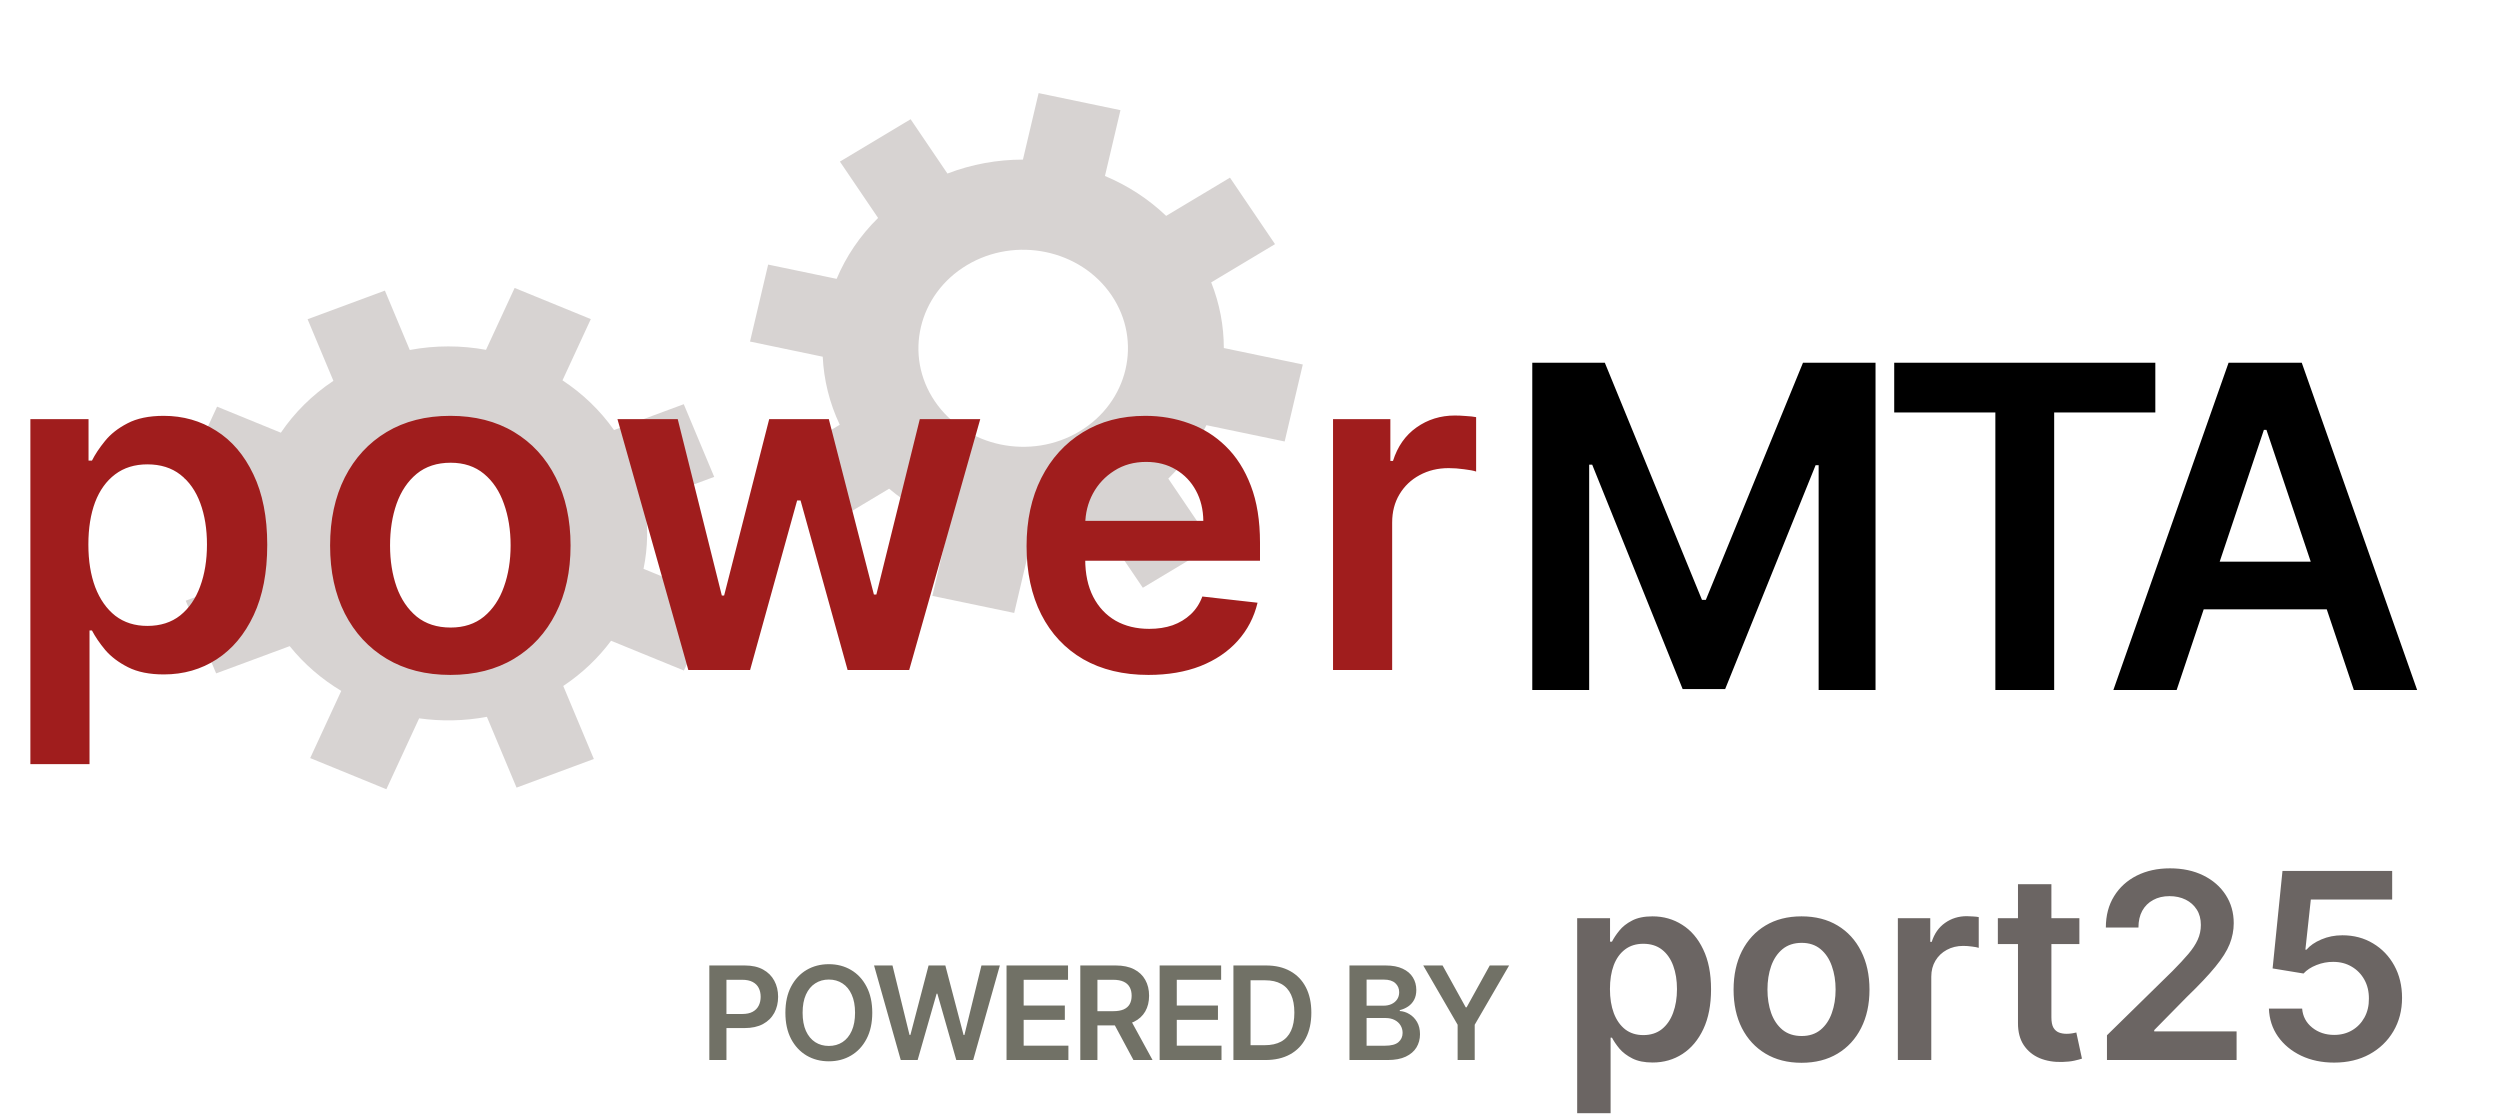 <svg width="250" height="112" viewBox="0 0 250 112" fill="none" xmlns="http://www.w3.org/2000/svg">
<path d="M71.421 47.689L68.376 40.42L61.4 43.004C60.007 41.025 58.25 39.352 56.249 38.035L59.081 31.91L51.463 28.794L48.601 34.983C46.127 34.531 43.541 34.518 40.976 34.998L38.489 29.06L30.759 31.923L33.34 38.083C31.214 39.497 29.443 41.268 28.084 43.27L21.709 40.664L18.397 47.828L25.166 50.596C24.807 52.857 24.886 55.202 25.455 57.519L18.569 60.07L21.614 67.339L28.97 64.614C30.41 66.406 32.163 67.913 34.125 69.09L31.019 75.808L38.637 78.924L41.915 71.834C44.128 72.145 46.417 72.107 48.689 71.682L51.655 78.762L59.384 75.898L56.325 68.597C58.212 67.342 59.82 65.806 61.107 64.076L68.391 67.054L71.704 59.889L64.353 56.884C64.796 54.737 64.841 52.501 64.445 50.273L71.421 47.689ZM48.639 62.426C43.311 64.399 37.269 61.929 35.171 56.919C33.072 51.909 35.699 46.227 41.027 44.254C46.354 42.28 52.396 44.751 54.495 49.761C56.593 54.771 53.966 60.452 48.639 62.426Z" fill="#D7D3D2"/>
<path d="M127.502 24.415L122.997 17.765L116.615 21.588C114.83 19.88 112.747 18.541 110.495 17.598L112.046 11.017L103.861 9.31L102.293 15.96C99.749 15.96 97.185 16.416 94.742 17.355L91.062 11.923L83.991 16.16L87.809 21.795C85.992 23.58 84.6 25.655 83.664 27.885L76.815 26.458L75.001 34.155L82.273 35.672C82.381 37.976 82.94 40.285 83.977 42.477L77.678 46.251L82.183 52.901L88.913 48.869C90.706 50.385 92.751 51.559 94.936 52.371L93.235 59.589L101.42 61.295L103.216 53.678C105.472 53.585 107.731 53.133 109.895 52.3L114.283 58.777L121.354 54.541L116.829 47.861C118.441 46.276 119.719 44.464 120.64 42.517L128.466 44.148L130.28 36.45L122.383 34.804C122.382 32.597 121.969 30.373 121.12 28.238L127.502 24.415ZM107.95 43.14C103.076 46.06 96.585 44.707 93.48 40.123C90.375 35.54 91.814 29.436 96.688 26.516C101.562 23.596 108.053 24.949 111.158 29.532C114.263 34.116 112.824 40.22 107.95 43.14Z" fill="#D7D3D2"/>
<path d="M3.038 76.411V41.911H8.854V46.06H9.197C9.502 45.45 9.932 44.802 10.487 44.116C11.043 43.419 11.794 42.826 12.742 42.336C13.689 41.835 14.898 41.584 16.368 41.584C18.306 41.584 20.054 42.08 21.611 43.071C23.18 44.051 24.421 45.505 25.336 47.432C26.262 49.349 26.724 51.701 26.724 54.489C26.724 57.244 26.273 59.586 25.369 61.513C24.465 63.441 23.234 64.911 21.677 65.924C20.12 66.937 18.355 67.443 16.384 67.443C14.947 67.443 13.754 67.203 12.807 66.724C11.859 66.245 11.097 65.668 10.52 64.993C9.954 64.307 9.513 63.659 9.197 63.049H8.952V76.411H3.038ZM8.837 54.456C8.837 56.079 9.066 57.5 9.523 58.72C9.992 59.94 10.662 60.893 11.533 61.579C12.415 62.254 13.482 62.591 14.734 62.591C16.041 62.591 17.136 62.243 18.018 61.546C18.9 60.838 19.564 59.874 20.011 58.655C20.468 57.424 20.697 56.025 20.697 54.456C20.697 52.899 20.474 51.516 20.027 50.307C19.581 49.099 18.916 48.151 18.034 47.465C17.152 46.779 16.052 46.436 14.734 46.436C13.471 46.436 12.398 46.768 11.516 47.432C10.634 48.097 9.964 49.028 9.507 50.226C9.061 51.424 8.837 52.834 8.837 54.456ZM45.033 67.492C42.583 67.492 40.459 66.953 38.662 65.875C36.865 64.797 35.471 63.288 34.48 61.35C33.5 59.411 33.01 57.146 33.01 54.554C33.01 51.963 33.5 49.692 34.48 47.743C35.471 45.793 36.865 44.28 38.662 43.202C40.459 42.123 42.583 41.584 45.033 41.584C47.483 41.584 49.607 42.123 51.404 43.202C53.201 44.28 54.589 45.793 55.569 47.743C56.56 49.692 57.056 51.963 57.056 54.554C57.056 57.146 56.56 59.411 55.569 61.35C54.589 63.288 53.201 64.797 51.404 65.875C49.607 66.953 47.483 67.492 45.033 67.492ZM45.066 62.755C46.394 62.755 47.505 62.39 48.398 61.66C49.291 60.92 49.955 59.929 50.391 58.687C50.837 57.446 51.061 56.063 51.061 54.538C51.061 53.003 50.837 51.614 50.391 50.373C49.955 49.12 49.291 48.124 48.398 47.383C47.505 46.643 46.394 46.273 45.066 46.273C43.704 46.273 42.572 46.643 41.668 47.383C40.775 48.124 40.105 49.12 39.659 50.373C39.223 51.614 39.005 53.003 39.005 54.538C39.005 56.063 39.223 57.446 39.659 58.687C40.105 59.929 40.775 60.92 41.668 61.66C42.572 62.39 43.704 62.755 45.066 62.755ZM68.834 67.002L61.745 41.911H67.772L72.183 59.553H72.412L76.92 41.911H82.882L87.391 59.455H87.636L91.981 41.911H98.025L90.919 67.002H84.761L80.056 50.046H79.713L75.009 67.002H68.834ZM114.843 67.492C112.328 67.492 110.155 66.969 108.325 65.924C106.507 64.868 105.107 63.376 104.127 61.448C103.147 59.51 102.657 57.228 102.657 54.603C102.657 52.023 103.147 49.757 104.127 47.808C105.118 45.848 106.501 44.323 108.276 43.234C110.052 42.134 112.137 41.584 114.533 41.584C116.079 41.584 117.538 41.835 118.911 42.336C120.294 42.826 121.513 43.588 122.57 44.623C123.637 45.657 124.476 46.975 125.085 48.576C125.695 50.166 126 52.061 126 54.261V56.074H105.434V52.088H120.332C120.321 50.955 120.076 49.948 119.597 49.066C119.118 48.173 118.448 47.471 117.588 46.959C116.738 46.447 115.747 46.191 114.614 46.191C113.406 46.191 112.344 46.485 111.429 47.073C110.514 47.65 109.801 48.413 109.289 49.36C108.788 50.297 108.532 51.326 108.521 52.447V55.927C108.521 57.386 108.788 58.638 109.322 59.684C109.855 60.718 110.601 61.513 111.56 62.069C112.518 62.613 113.64 62.886 114.925 62.886C115.785 62.886 116.564 62.766 117.261 62.526C117.958 62.276 118.562 61.911 119.074 61.432C119.586 60.953 119.972 60.359 120.234 59.651L125.755 60.272C125.407 61.731 124.742 63.005 123.762 64.094C122.793 65.172 121.552 66.011 120.038 66.61C118.524 67.198 116.793 67.492 114.843 67.492ZM133.303 67.002V41.911H139.036V46.093H139.298C139.755 44.645 140.539 43.528 141.65 42.744C142.772 41.949 144.051 41.552 145.489 41.552C145.816 41.552 146.18 41.568 146.583 41.601C146.997 41.623 147.34 41.661 147.612 41.715V47.155C147.362 47.068 146.964 46.991 146.42 46.926C145.886 46.85 145.369 46.812 144.868 46.812C143.79 46.812 142.821 47.046 141.96 47.514C141.111 47.971 140.441 48.608 139.951 49.425C139.461 50.242 139.216 51.184 139.216 52.251V67.002H133.303Z" fill="#A01D1D"/>
<path d="M153.228 36.275H160.483L170.199 59.989H170.582L180.298 36.275H187.553V69.002H181.864V46.518H181.561L172.516 68.906H168.265L159.221 46.47H158.917V69.002H153.228V36.275ZM189.421 41.245V36.275H215.533V41.245H205.417V69.002H199.536V41.245H189.421ZM217.664 69.002H211.336L222.857 36.275H230.176L241.714 69.002H235.386L226.645 42.986H226.389L217.664 69.002ZM217.872 56.17H235.13V60.932H217.872V56.17Z" fill="black"/>
<path d="M70.933 106.002V96.547H74.478C75.204 96.547 75.814 96.683 76.306 96.954C76.802 97.225 77.175 97.597 77.428 98.071C77.683 98.542 77.811 99.077 77.811 99.677C77.811 100.284 77.683 100.822 77.428 101.293C77.172 101.764 76.796 102.135 76.297 102.406C75.798 102.673 75.184 102.807 74.455 102.807H72.105V101.399H74.224C74.649 101.399 74.997 101.325 75.267 101.178C75.538 101.03 75.738 100.827 75.868 100.568C76 100.31 76.066 100.013 76.066 99.677C76.066 99.342 76 99.046 75.868 98.791C75.738 98.536 75.537 98.337 75.263 98.195C74.992 98.051 74.643 97.978 74.215 97.978H72.645V106.002H70.933ZM87.227 101.275C87.227 102.293 87.036 103.166 86.654 103.892C86.276 104.615 85.759 105.169 85.103 105.554C84.451 105.939 83.711 106.131 82.883 106.131C82.055 106.131 81.313 105.939 80.658 105.554C80.005 105.166 79.488 104.611 79.106 103.888C78.728 103.161 78.539 102.29 78.539 101.275C78.539 100.256 78.728 99.385 79.106 98.662C79.488 97.935 80.005 97.38 80.658 96.995C81.313 96.611 82.055 96.418 82.883 96.418C83.711 96.418 84.451 96.611 85.103 96.995C85.759 97.38 86.276 97.935 86.654 98.662C87.036 99.385 87.227 100.256 87.227 101.275ZM85.505 101.275C85.505 100.558 85.393 99.953 85.168 99.46C84.946 98.965 84.639 98.591 84.245 98.339C83.851 98.083 83.397 97.955 82.883 97.955C82.369 97.955 81.915 98.083 81.521 98.339C81.127 98.591 80.818 98.965 80.593 99.46C80.371 99.953 80.261 100.558 80.261 101.275C80.261 101.992 80.371 102.598 80.593 103.094C80.818 103.586 81.127 103.96 81.521 104.215C81.915 104.468 82.369 104.594 82.883 104.594C83.397 104.594 83.851 104.468 84.245 104.215C84.639 103.96 84.946 103.586 85.168 103.094C85.393 102.598 85.505 101.992 85.505 101.275ZM90.075 106.002L87.406 96.547H89.248L90.952 103.495H91.04L92.858 96.547H94.534L96.358 103.5H96.441L98.144 96.547H99.986L97.318 106.002H95.628L93.736 99.368H93.662L91.764 106.002H90.075ZM100.654 106.002V96.547H106.803V97.983H102.366V100.55H106.484V101.986H102.366V104.566H106.84V106.002H100.654ZM108.03 106.002V96.547H111.576C112.302 96.547 112.911 96.674 113.404 96.926C113.899 97.178 114.273 97.532 114.526 97.988C114.781 98.44 114.909 98.968 114.909 99.571C114.909 100.177 114.78 100.704 114.521 101.15C114.266 101.593 113.889 101.936 113.39 102.18C112.891 102.42 112.279 102.54 111.553 102.54H109.027V101.118H111.322C111.747 101.118 112.094 101.059 112.365 100.942C112.636 100.822 112.836 100.648 112.965 100.421C113.098 100.19 113.164 99.907 113.164 99.571C113.164 99.236 113.098 98.95 112.965 98.713C112.833 98.472 112.631 98.291 112.361 98.168C112.09 98.042 111.74 97.978 111.313 97.978H109.743V106.002H108.03ZM112.914 101.718L115.255 106.002H113.344L111.045 101.718H112.914ZM115.965 106.002V96.547H122.114V97.983H117.678V100.55H121.796V101.986H117.678V104.566H122.151V106.002H115.965ZM126.546 106.002H123.342V96.547H126.61C127.549 96.547 128.355 96.737 129.029 97.115C129.706 97.491 130.227 98.031 130.59 98.736C130.953 99.44 131.134 100.284 131.134 101.265C131.134 102.25 130.951 103.097 130.585 103.805C130.222 104.512 129.697 105.056 129.011 105.434C128.328 105.813 127.506 106.002 126.546 106.002ZM125.055 104.52H126.463C127.121 104.52 127.671 104.4 128.111 104.16C128.551 103.917 128.882 103.555 129.103 103.075C129.325 102.592 129.436 101.989 129.436 101.265C129.436 100.542 129.325 99.942 129.103 99.465C128.882 98.985 128.554 98.626 128.12 98.389C127.689 98.149 127.153 98.029 126.513 98.029H125.055V104.52ZM134.946 106.002V96.547H138.566C139.249 96.547 139.817 96.655 140.269 96.871C140.725 97.083 141.065 97.374 141.289 97.743C141.517 98.112 141.631 98.531 141.631 98.999C141.631 99.383 141.557 99.713 141.409 99.987C141.262 100.258 141.063 100.478 140.814 100.647C140.565 100.816 140.286 100.938 139.978 101.012V101.104C140.314 101.122 140.635 101.225 140.943 101.413C141.254 101.598 141.508 101.859 141.705 102.198C141.902 102.537 142 102.946 142 103.426C142 103.915 141.882 104.355 141.645 104.746C141.408 105.134 141.051 105.44 140.574 105.665C140.097 105.89 139.497 106.002 138.773 106.002H134.946ZM136.659 104.571H138.501C139.123 104.571 139.571 104.452 139.844 104.215C140.121 103.975 140.26 103.668 140.26 103.292C140.26 103.012 140.191 102.76 140.052 102.535C139.914 102.307 139.717 102.129 139.461 101.999C139.206 101.867 138.901 101.801 138.547 101.801H136.659V104.571ZM136.659 100.568H138.353C138.649 100.568 138.915 100.515 139.152 100.407C139.389 100.296 139.575 100.141 139.711 99.941C139.849 99.737 139.918 99.497 139.918 99.22C139.918 98.854 139.789 98.552 139.531 98.316C139.275 98.079 138.895 97.96 138.39 97.96H136.659V100.568ZM142.324 96.547H144.258L146.571 100.73H146.663L148.976 96.547H150.911L147.471 102.475V106.002H145.763V102.475L142.324 96.547Z" fill="#717166"/>
<path d="M157.717 111.32V91.82H161.004V94.165H161.198C161.371 93.821 161.614 93.454 161.928 93.067C162.241 92.673 162.666 92.337 163.202 92.06C163.737 91.777 164.42 91.635 165.251 91.635C166.347 91.635 167.335 91.915 168.215 92.476C169.102 93.03 169.803 93.851 170.32 94.941C170.844 96.024 171.105 97.354 171.105 98.93C171.105 100.487 170.85 101.81 170.339 102.9C169.828 103.989 169.132 104.82 168.252 105.393C167.372 105.965 166.375 106.251 165.261 106.251C164.448 106.251 163.774 106.116 163.239 105.845C162.703 105.574 162.272 105.248 161.946 104.866C161.626 104.479 161.377 104.112 161.198 103.768H161.06V111.32H157.717ZM160.995 98.911C160.995 99.828 161.124 100.631 161.383 101.321C161.647 102.01 162.026 102.549 162.518 102.937C163.017 103.318 163.62 103.509 164.328 103.509C165.067 103.509 165.685 103.312 166.184 102.918C166.683 102.518 167.058 101.973 167.31 101.284C167.569 100.588 167.698 99.797 167.698 98.911C167.698 98.031 167.572 97.249 167.32 96.566C167.067 95.883 166.692 95.347 166.193 94.959C165.695 94.572 165.073 94.378 164.328 94.378C163.614 94.378 163.008 94.565 162.509 94.941C162.011 95.316 161.632 95.843 161.374 96.52C161.121 97.197 160.995 97.994 160.995 98.911ZM180.153 106.279C178.768 106.279 177.568 105.974 176.553 105.365C175.537 104.756 174.749 103.903 174.189 102.807C173.635 101.712 173.358 100.431 173.358 98.966C173.358 97.501 173.635 96.218 174.189 95.116C174.749 94.014 175.537 93.159 176.553 92.549C177.568 91.94 178.768 91.635 180.153 91.635C181.538 91.635 182.739 91.94 183.754 92.549C184.77 93.159 185.555 94.014 186.109 95.116C186.669 96.218 186.949 97.501 186.949 98.966C186.949 100.431 186.669 101.712 186.109 102.807C185.555 103.903 184.77 104.756 183.754 105.365C182.739 105.974 181.538 106.279 180.153 106.279ZM180.172 103.601C180.923 103.601 181.551 103.395 182.055 102.983C182.56 102.564 182.936 102.004 183.182 101.302C183.434 100.601 183.56 99.819 183.56 98.957C183.56 98.089 183.434 97.305 183.182 96.603C182.936 95.895 182.56 95.332 182.055 94.913C181.551 94.495 180.923 94.285 180.172 94.285C179.402 94.285 178.762 94.495 178.251 94.913C177.747 95.332 177.368 95.895 177.116 96.603C176.87 97.305 176.746 98.089 176.746 98.957C176.746 99.819 176.87 100.601 177.116 101.302C177.368 102.004 177.747 102.564 178.251 102.983C178.762 103.395 179.402 103.601 180.172 103.601ZM189.786 106.002V91.82H193.026V94.184H193.174C193.433 93.365 193.876 92.734 194.504 92.291C195.138 91.842 195.861 91.617 196.673 91.617C196.858 91.617 197.064 91.626 197.292 91.645C197.526 91.657 197.72 91.679 197.874 91.709V94.784C197.732 94.735 197.508 94.692 197.2 94.655C196.898 94.612 196.606 94.59 196.323 94.59C195.713 94.59 195.165 94.722 194.679 94.987C194.199 95.246 193.82 95.606 193.544 96.067C193.267 96.529 193.128 97.061 193.128 97.665V106.002H189.786ZM207.938 91.82V94.405H199.785V91.82H207.938ZM201.798 88.422H205.14V101.736C205.14 102.186 205.208 102.53 205.343 102.77C205.485 103.004 205.669 103.164 205.897 103.251C206.125 103.337 206.377 103.38 206.654 103.38C206.864 103.38 207.054 103.364 207.227 103.334C207.405 103.303 207.541 103.275 207.633 103.251L208.196 105.863C208.018 105.925 207.762 105.993 207.43 106.067C207.104 106.14 206.704 106.184 206.23 106.196C205.392 106.22 204.638 106.094 203.968 105.817C203.297 105.534 202.764 105.097 202.37 104.506C201.982 103.915 201.792 103.177 201.798 102.29V88.422ZM210.696 106.002V103.528L217.261 97.092C217.888 96.458 218.412 95.895 218.83 95.403C219.249 94.91 219.563 94.433 219.772 93.971C219.981 93.51 220.086 93.017 220.086 92.494C220.086 91.897 219.951 91.386 219.68 90.962C219.409 90.531 219.036 90.198 218.562 89.964C218.089 89.73 217.55 89.614 216.947 89.614C216.325 89.614 215.78 89.743 215.312 90.001C214.845 90.254 214.482 90.614 214.223 91.082C213.971 91.549 213.844 92.106 213.844 92.753H210.585C210.585 91.552 210.859 90.509 211.407 89.623C211.955 88.736 212.709 88.05 213.669 87.564C214.635 87.078 215.743 86.834 216.993 86.834C218.261 86.834 219.375 87.071 220.335 87.545C221.295 88.019 222.04 88.669 222.57 89.493C223.105 90.318 223.373 91.26 223.373 92.319C223.373 93.027 223.237 93.722 222.967 94.405C222.696 95.089 222.219 95.846 221.536 96.677C220.858 97.508 219.907 98.514 218.683 99.696L215.423 103.01V103.14H223.659V106.002H210.696ZM233.418 106.26C232.187 106.26 231.085 106.03 230.113 105.568C229.14 105.1 228.368 104.46 227.795 103.648C227.229 102.835 226.928 101.906 226.891 100.859H230.214C230.276 101.635 230.612 102.269 231.221 102.761C231.83 103.247 232.563 103.491 233.418 103.491C234.089 103.491 234.686 103.337 235.21 103.029C235.733 102.721 236.145 102.293 236.447 101.746C236.748 101.198 236.896 100.573 236.89 99.871C236.896 99.157 236.745 98.523 236.438 97.969C236.13 97.415 235.708 96.981 235.173 96.667C234.637 96.347 234.022 96.187 233.326 96.187C232.76 96.181 232.203 96.286 231.655 96.501C231.107 96.717 230.673 97 230.353 97.351L227.26 96.843L228.248 87.093H239.217V89.955H231.082L230.538 94.969H230.648C230.999 94.556 231.495 94.215 232.135 93.944C232.775 93.667 233.477 93.528 234.24 93.528C235.385 93.528 236.407 93.799 237.305 94.341C238.204 94.876 238.912 95.615 239.429 96.557C239.946 97.498 240.205 98.576 240.205 99.788C240.205 101.038 239.915 102.152 239.337 103.131C238.764 104.103 237.967 104.869 236.945 105.43C235.93 105.983 234.754 106.26 233.418 106.26Z" fill="#6B6563"/>
</svg>
